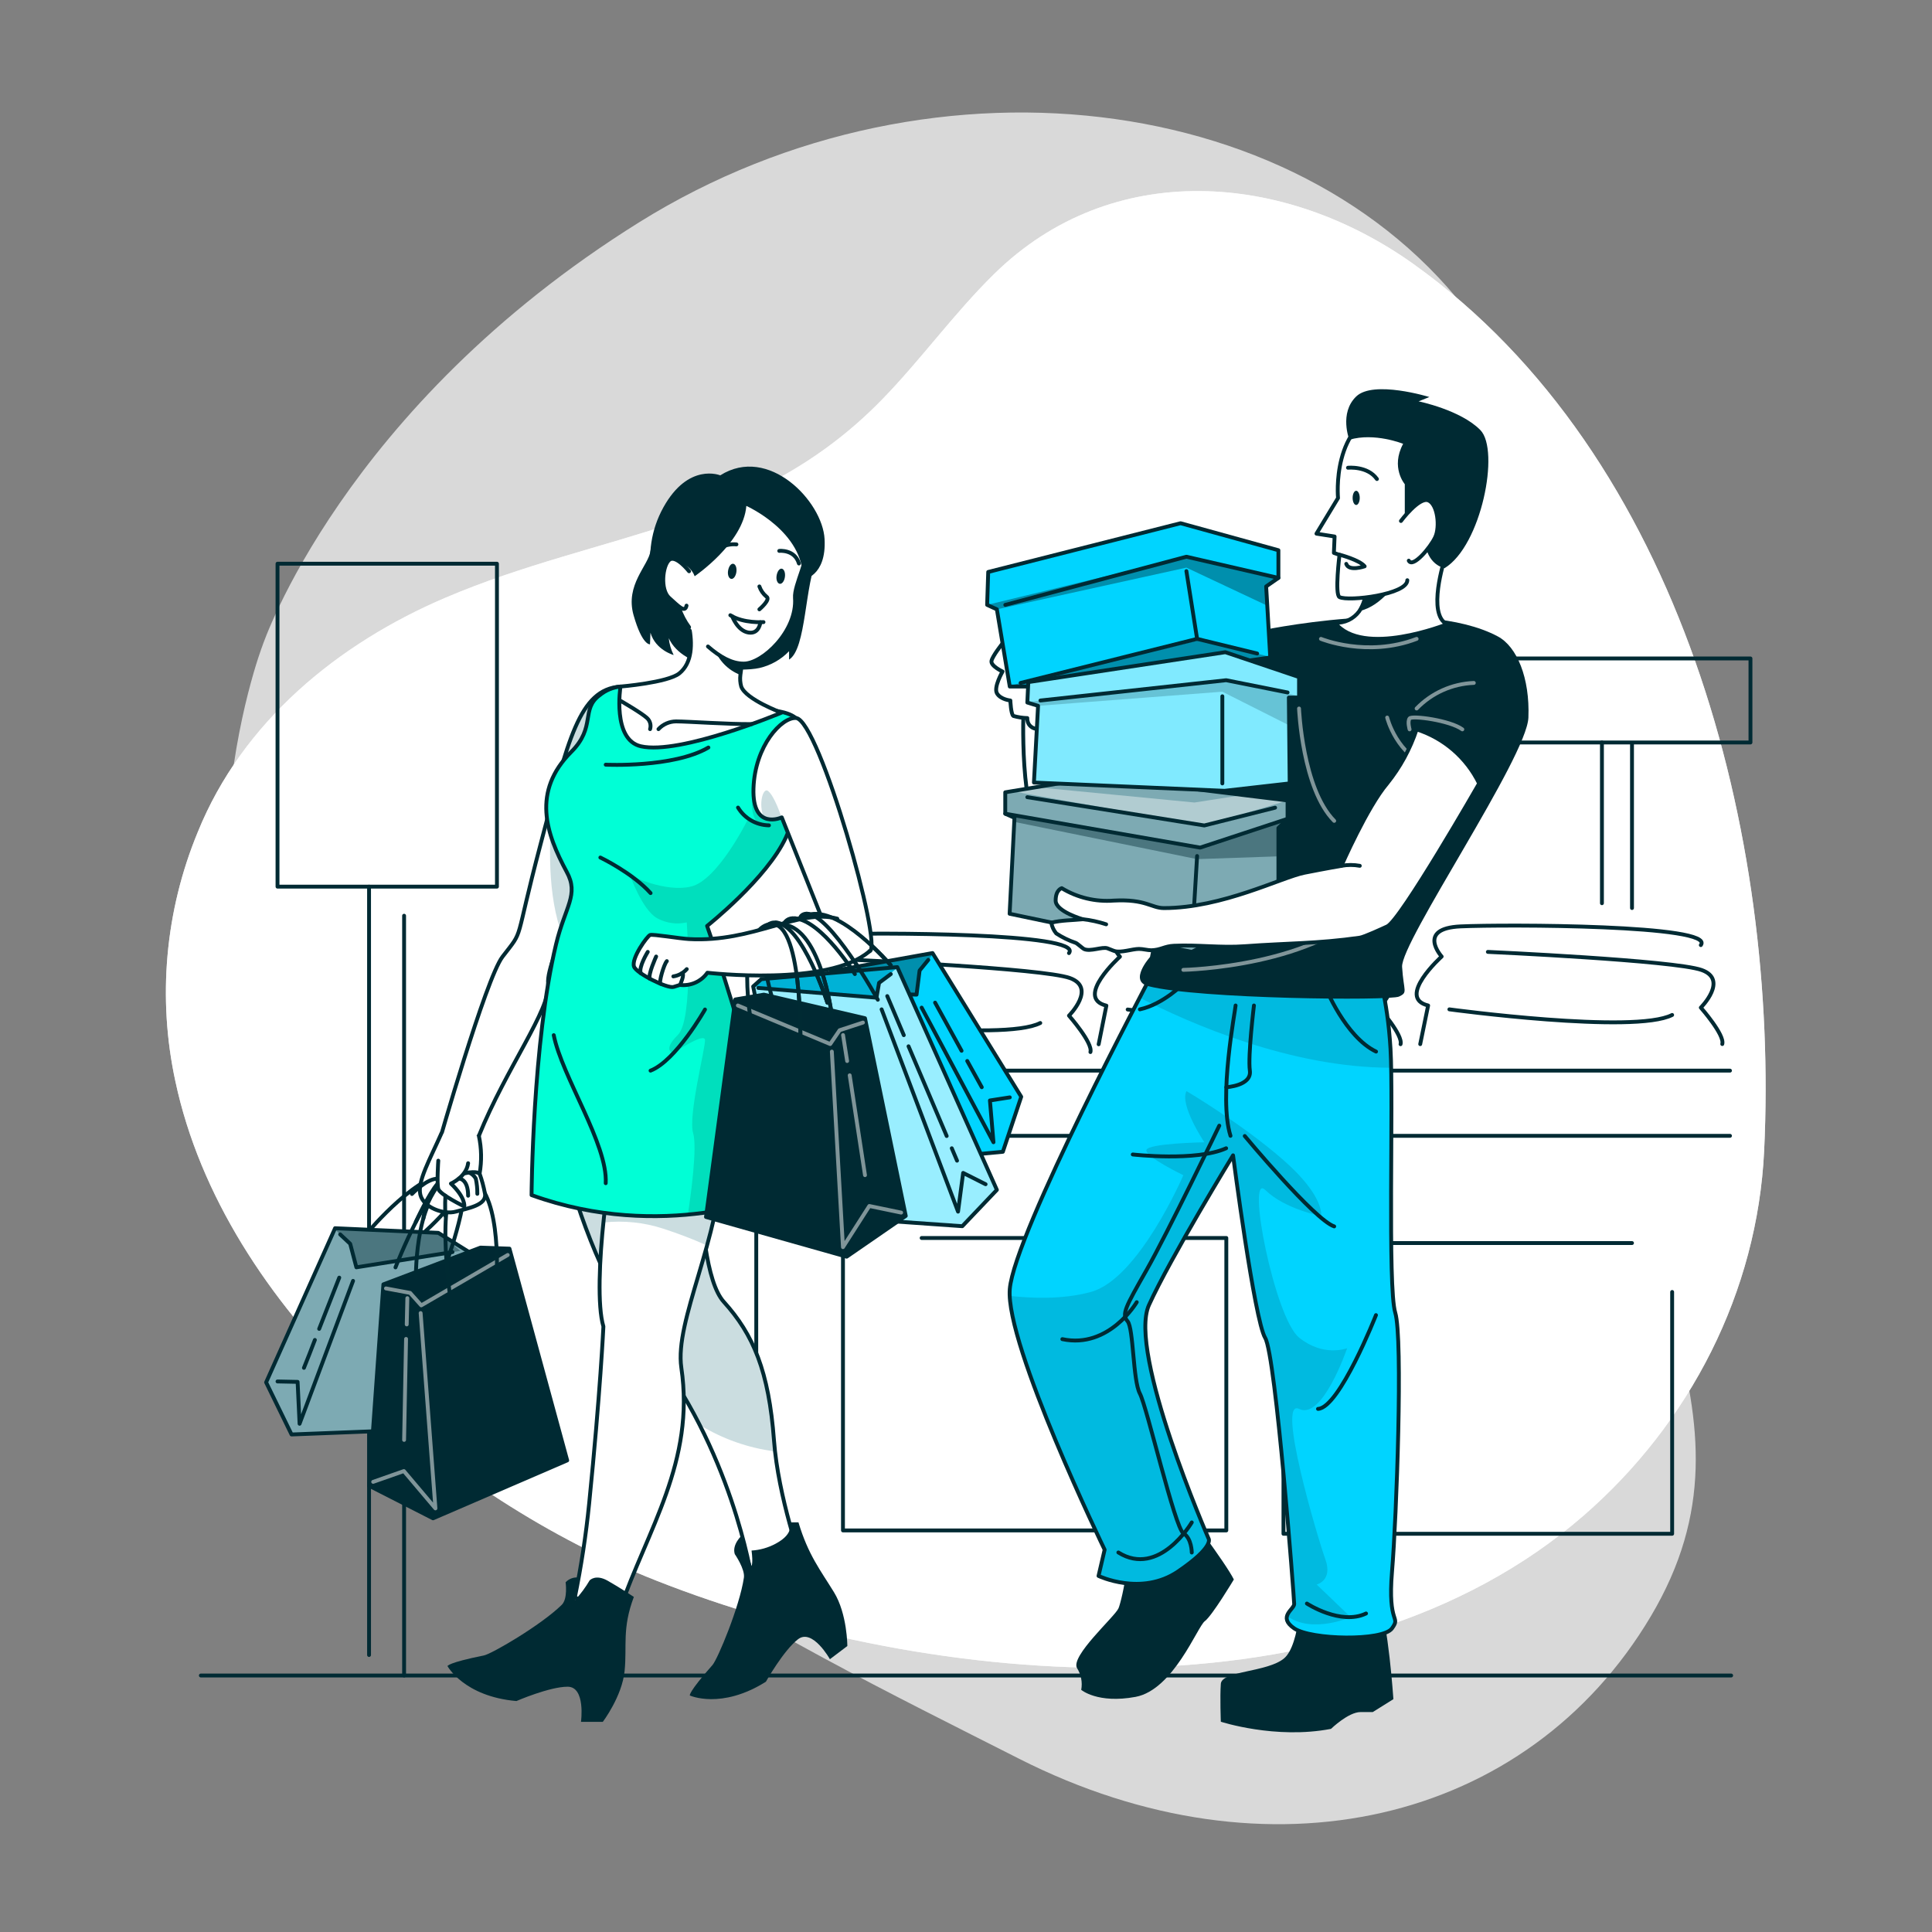 <svg xmlns="http://www.w3.org/2000/svg" xmlns:xlink="http://www.w3.org/1999/xlink" id="Layer_1" viewBox="0 0 500 500"><rect x="0" y="0" width="500" height="500" fill="#808080" stroke="none"/><defs><clipPath id="clippath"><path d="M160.58,177.68c-10.74.74-13.54,13.79-20.65,40.69s-4.08,21.7-9.88,29.23c-4.32,5.62-16.62,48.71-16.62,48.71,0,0,9.76-.54,10.5-2.36,7.12-17.63,18.65-32.81,17.93-39.36s13.51-32.66,13.51-32.66l5.21-44.25Z" fill="none"></path></clipPath><clipPath id="clippath-1"><path d="M139.93,270.2s6,50.46,27.71,77.54c21.71,27.08,26.85,60.45,26.85,60.45l13-3.75s-6.08-16.86-7.18-31.65c-1.34-17.93-5.35-27.43-13-35.88-9.06-10-6-64.72-6-64.72l-41.38-1.99Z" fill="none"></path></clipPath><clipPath id="clippath-2"><path d="M160.28,294c-2,1.3-7.28,38.75-4.12,49.3,0,0-.8,17.14-3.69,45.84-.819,8.131-2.051,16.214-3.69,24.22,0,0,10.52,6.37,11.5,3.52,7.36-21.23,19.62-38.63,16.05-62.91-1.8-12.24,10-33.05,10.88-55.76s-26.93-4.21-26.93-4.21Z" fill="none"></path></clipPath><clipPath id="clippath-3"><polygon points="264.29 283.84 259.54 298.08 227.89 301.04 216.45 256.88 215.02 251.36 241.34 246.65 241.48 246.88 264.29 283.84" fill="none"></polygon></clipPath><clipPath id="clippath-4"><path d="M160.58,177.68s8.79,4.19,16.95,5.57,23.63-1.38,28.43,2.57,2.37,20.18-2.55,30.86-20.41,22.95-20.41,22.95c0,0,8,22.94,12.73,42.37s5.14,27.29,5.14,27.29c0,0-29.28,12.27-63.3,0,0,0,.23-39.45,6.33-64.88,2.37-9.89,6-12.84,2.77-18.76-5.34-9.89-9.1-20.8,1.19-31.08,6.44-6.45,2.39-11,7.32-14.64,1.535-1.271,3.416-2.055,5.4-2.25Z" fill="none"></path></clipPath><clipPath id="clippath-5"><path d="M206,185.82c-3.68-.26-10.63,7.13-11,18.2-.37,11.07,7.32,7.52,7.32,7.52l11.19,28.09s8,7.59,11.56,6.56-13.07-59.93-19.07-60.37Z" fill="none"></path></clipPath><clipPath id="clippath-6"><polygon points="197.02 253.41 232.22 250.29 257.99 307.94 249.04 317.34 206.49 314.34 194.92 255.29 197.02 253.41" fill="none"></polygon></clipPath><clipPath id="clippath-7"><polygon points="190.3 258.66 197.69 257.41 223.86 263.52 234.41 314.68 219.11 325.23 182.71 314.95 190.3 258.66" fill="none"></polygon></clipPath><clipPath id="clippath-8"><polygon points="68.87 357.75 75.45 371.24 107.22 370 121.37 324.01 113.43 319.06 86.71 317.86 86.61 318.11 68.87 357.75" fill="none"></polygon></clipPath><clipPath id="clippath-9"><polygon points="131.85 323.15 124.35 322.88 99.22 332.39 95.51 384.5 112.07 392.94 146.79 377.95 131.85 323.15" fill="none"></polygon></clipPath><clipPath id="clippath-10"><path d="M297.75,252.84s-35.25,66.39-36.42,80.79,24.55,67.43,24.55,67.43l-1.58,6.79s11.07,5.3,20.57-1.15,7.91-8.51,7.91-8.51c0,0-21-48.19-15.43-60.45s21.76-38.74,21.76-38.74c0,0,5.54,42.65,8.31,47.24s7.51,67.5,7.51,68.88-4.35,3.31,0,6.3,22.95,3.34,25.32,0-1.18-.71,0-14.68,2.86-60.38.84-67-.44-54.82-1.23-68.29c-.79-13.47-3.56-21.15-3.56-21.15l-58.55,2.54Z" fill="none"></path></clipPath><clipPath id="clippath-11"><polygon points="333.22 207.16 333.22 211.91 330.85 214.29 330.85 235 308.43 246.35 261.29 236.48 262.49 212.7 262.54 211.65 260.46 210.72 260.16 210.59 260.16 205.05 261.88 204.76 268.17 203.72 283.9 201.1 321.65 205.74 333.22 207.16" fill="none"></polygon></clipPath><clipPath id="clippath-12"><polygon points="330.85 142.4 330.85 149.56 327.68 151.77 327.97 156.75 328.73 169.97 328.74 170.16 275.99 177.68 261.33 177.68 261.29 177.45 257.99 157.7 255.47 156.54 255.75 148.02 305.53 135.41 330.85 142.4" fill="none"></polygon></clipPath><clipPath id="clippath-13"><polygon points="336.19 175.22 336.19 180.53 333.55 180.53 333.62 187.72 333.77 202.74 316.9 204.66 267.58 202.52 268.65 182.67 265.87 181.81 265.88 181.66 266.12 176.53 317.11 168.79 336.19 175.22" fill="none"></polygon></clipPath></defs><g id="freepik--background-simple--inject-183"><path d="M67.93,167.09s-27.88,72,11.3,144.5,119.88,110.8,184.47,143.55c64.59,32.75,131.66,16.8,163.53-36.84s-11.84-91.93-11.9-168.42,11.45-96.74-30-161.36S242.27,9.59,165.43,57.52s-97.5,109.57-97.5,109.57Z" fill="#fff" opacity=".7"></path><path d="M45.39,279.85c-4.673-21.589-2.653-44.089,5.79-64.5,11.55-28.56,36.37-48.85,64.17-60.69,40.41-17.21,80.07-17.53,112.92-51.25,10.13-10.4,18.63-22.31,29-32.49,30.52-30,75.19-26.4,108.55-2.58,69.58,49.69,94.61,148.11,90.74,229.47-1.74,36.51-19.17,70.49-46.76,94.45-62.4,54.18-168.36,45.06-240,16.78-53.49-21.04-111.86-70.29-124.41-129.19Z" fill="#fff"></path><path d="M45.39,279.85c-4.673-21.589-2.653-44.089,5.79-64.5,11.55-28.56,36.37-48.85,64.17-60.69,40.41-17.21,80.07-17.53,112.92-51.25,10.13-10.4,18.63-22.31,29-32.49,30.52-30,75.19-26.4,108.55-2.58,69.58,49.69,94.61,148.11,90.74,229.47-1.74,36.51-19.17,70.49-46.76,94.45-62.4,54.18-168.36,45.06-240,16.78-53.49-21.04-111.86-70.29-124.41-129.19Z" fill="#fff" opacity=".7"></path></g><g id="freepik--Shop--inject-183"><polyline points="447.72 277.08 183.33 277.08 183.33 293.95 447.72 293.95" fill="none" stroke="#002a33" stroke-linecap="round" stroke-linejoin="round"></polyline><line x1="195.72" y1="295.61" x2="195.72" y2="421.61" fill="none" stroke="#002a33" stroke-linecap="round" stroke-linejoin="round"></line><path d="M440.17,244.59c4.07-5.28-50.67-5.36-62.17-4.84s-4.9,7.8-4.9,7.8c0,0-11.85,10.66-3.5,12.67l-2.05,10" fill="none" stroke="#002a33" stroke-linecap="round" stroke-linejoin="round"></path><path d="M385.06,246.35s48.31,2.18,55.33,4.69-.22,9.73-.22,9.73c0,0,6.25,7.09,5.55,9.43" fill="none" stroke="#002a33" stroke-linecap="round" stroke-linejoin="round"></path><path d="M375.1,261.22s47.87,6.48,57.65,1.45" fill="none" stroke="#002a33" stroke-linecap="round" stroke-linejoin="round"></path><path d="M356.91,244.63c4.07-5.28-50.68-5.36-62.17-4.84s-4.9,7.8-4.9,7.8c0,0-11.86,10.66-3.51,12.67l-2,10" fill="none" stroke="#002a33" stroke-linecap="round" stroke-linejoin="round"></path><path d="M301.8,246.39s48.31,2.18,55.32,4.69-.21,9.73-.21,9.73c0,0,6.24,7.09,5.55,9.43" fill="none" stroke="#002a33" stroke-linecap="round" stroke-linejoin="round"></path><path d="M291.84,261.26s47.87,6.47,57.64,1.45" fill="none" stroke="#002a33" stroke-linecap="round" stroke-linejoin="round"></path><path d="M276.65,246.66c4.06-5.28-50.68-5.35-62.18-4.83s-4.89,7.79-4.89,7.79c0,0-11.86,10.67-3.51,12.68l-2,10" fill="none" stroke="#002a33" stroke-linecap="round" stroke-linejoin="round"></path><path d="M221.54,248.43s48.3,2.17,55.32,4.68-.21,9.74-.21,9.74c0,0,6.24,7.09,5.55,9.42" fill="none" stroke="#002a33" stroke-linecap="round" stroke-linejoin="round"></path><path d="M211.57,263.3s47.88,6.47,57.65,1.45" fill="none" stroke="#002a33" stroke-linecap="round" stroke-linejoin="round"></path><rect x="383.54" y="170.41" width="69.48" height="21.74" fill="none" stroke="#002a33" stroke-linecap="round" stroke-linejoin="round"></rect><line x1="414.58" y1="233.75" x2="414.58" y2="192.15" fill="none" stroke="#002a33" stroke-linecap="round" stroke-linejoin="round"></line><line x1="422.36" y1="192.69" x2="422.36" y2="235" fill="none" stroke="#002a33" stroke-linecap="round" stroke-linejoin="round"></line><polyline points="218.16 322.76 218.16 396.07 317.37 396.07 317.37 320.39 238.52 320.39" fill="none" stroke="#002a33" stroke-linecap="round" stroke-linejoin="round"></polyline><polyline points="432.75 334.36 432.75 396.94 332.16 396.94 332.16 321.7 422.36 321.7" fill="none" stroke="#002a33" stroke-linecap="round" stroke-linejoin="round"></polyline><rect x="71.82" y="145.89" width="56.79" height="83.57" fill="none" stroke="#002a33" stroke-linecap="round" stroke-linejoin="round"></rect><line x1="95.51" y1="229.46" x2="95.51" y2="428.31" fill="none" stroke="#002a33" stroke-linecap="round" stroke-linejoin="round"></line><line x1="104.58" y1="236.99" x2="104.58" y2="433.62" fill="none" stroke="#002a33" stroke-linecap="round" stroke-linejoin="round"></line></g><g id="freepik--Floor--inject-183"><line x1="51.98" y1="433.62" x2="448.02" y2="433.62" fill="none" stroke="#002a33" stroke-linecap="round" stroke-linejoin="round"></line></g><g id="freepik--character-1--inject-183"><path d="M160.58,177.68c-10.74.74-13.54,13.79-20.65,40.69s-4.08,21.7-9.88,29.23c-4.32,5.62-16.62,48.71-16.62,48.71,0,0,9.76-.54,10.5-2.36,7.12-17.63,18.65-32.81,17.93-39.36s13.51-32.66,13.51-32.66l5.21-44.25Z" fill="#fff"></path><g clip-path="url(#clippath)"><path d="M159.39,187.77l-4,34.16s-5.85,10.72-9.86,20.14c-3.82-10.11-3.67-23.87-2.29-36.15,4.62-17.11,7.9-26.19,15.43-28l.72,9.85Z" fill="#7daab3" opacity=".4"></path></g><path d="M160.58,177.68c-10.74.74-13.54,13.79-20.65,40.69s-4.08,21.7-9.88,29.23c-4.32,5.62-16.62,48.71-16.62,48.71,0,0,9.76-.54,10.5-2.36,7.12-17.63,18.65-32.81,17.93-39.36s13.51-32.66,13.51-32.66l5.21-44.25Z" fill="none" stroke="#002a33" stroke-linecap="round" stroke-linejoin="round"></path><path d="M139.93,270.2s6,50.46,27.71,77.54,26.85,60.45,26.85,60.45l13-3.75s-6.08-16.86-7.18-31.65c-1.34-17.93-5.35-27.43-13-35.88-9.06-10-6-64.72-6-64.72l-41.38-1.99Z" fill="#fff"></path><g clip-path="url(#clippath-1)"><path d="M200.53,375.62c-6.908-.887-13.548-3.232-19.48-6.88-3.745-7.438-8.238-14.474-13.41-21-21.64-27.08-27.71-77.54-27.71-77.54l41.34,2s-3.1,54.75,6,64.72c7.69,8.45,11.7,17.95,13,35.88.07.93.16,1.87.26,2.82Z" fill="#7daab3" opacity=".4"></path></g><path d="M139.93,270.2s6,50.46,27.71,77.54,26.85,60.45,26.85,60.45l13-3.75s-6.08-16.86-7.18-31.65c-1.34-17.93-5.35-27.43-13-35.88-9.06-10-6-64.72-6-64.72l-41.38-1.99Z" fill="none" stroke="#002a33" stroke-linecap="round" stroke-linejoin="round"></path><path d="M160.28,294c-2,1.3-7.28,38.75-4.12,49.3,0,0-.8,17.14-3.69,45.84-.819,8.131-2.051,16.214-3.69,24.22,0,0,10.52,6.37,11.5,3.52,7.36-21.23,19.62-38.63,16.05-62.91-1.8-12.24,10-33.05,10.88-55.76s-26.93-4.21-26.93-4.21Z" fill="#fff"></path><g clip-path="url(#clippath-2)"><path d="M187.21,298.16c-.461,8.196-1.874,16.31-4.21,24.18-3.683-1.648-7.452-3.097-11.29-4.34-5.011-1.647-10.318-2.196-15.56-1.61,1.16-11.34,3.09-21.77,4.13-22.44-0.0.05,27.72-18.5,26.93,4.21Z" fill="#7daab3" opacity=".4"></path></g><path d="M160.28,294c-2,1.3-7.28,38.75-4.12,49.3,0,0-.8,17.14-3.69,45.84-.819,8.131-2.051,16.214-3.69,24.22,0,0,10.52,6.37,11.5,3.52,7.36-21.23,19.62-38.63,16.05-62.91-1.8-12.24,10-33.05,10.88-55.76s-26.93-4.21-26.93-4.21Z" fill="none" stroke="#002a33" stroke-linecap="round" stroke-linejoin="round"></path><path d="M211.62,144.19c-3.43,6.93-2.87,23.74-7.41,26.51v-2.17c-2.08,2.17-4.75,3.682-7.68,4.35-4.83,1.06-19.62.59-23.46-7.72.161,1.517.591,2.994,1.27,4.36,0,0-4.66-1.25-6-5.77l-.12,3s-2,.37-4.25-7.53,3.9-12.9,4.37-16.65,6-11.43,17.08-13.21,26.2,14.83,26.2,14.83Z" fill="#002a33"></path><polygon points="264.29 283.84 259.54 298.08 227.89 301.04 216.45 256.88 215.02 251.36 241.34 246.65 241.48 246.88 264.29 283.84" fill="#00d4ff"></polygon><g clip-path="url(#clippath-3)"><polygon points="241.48 246.88 237.99 251.16 237.2 257.4 216.45 256.88 215.02 251.36 241.34 246.65 241.48 246.88" fill="#002a33" opacity=".4"></polygon></g><polygon points="264.29 283.84 259.54 298.08 227.89 301.04 216.45 256.88 215.02 251.36 241.34 246.65 241.48 246.88 264.29 283.84" fill="none" stroke="#002a33" stroke-linecap="round" stroke-linejoin="round"></polygon><polyline points="240.24 248.41 237.99 251.17 237.2 257.41 218.12 256.93" fill="none" stroke="#002a33" stroke-linecap="round" stroke-linejoin="round"></polyline><polyline points="238.52 260.77 257.11 295.61 256.19 284.8 261.33 284" fill="none" stroke="#002a33" stroke-linecap="round" stroke-linejoin="round"></polyline><path d="M248.85,271.94l-6.85-12.46" fill="none" stroke="#002a33" stroke-linecap="round" stroke-linejoin="round"></path><path d="M254.08,281.37c-1.25-2.27-2.51-4.53-3.76-6.79" fill="none" stroke="#002a33" stroke-linecap="round" stroke-linejoin="round"></path><path d="M230.54,249.82s-13.38-15.62-21.27-13,8.31,15.92,8.31,15.92" fill="none" stroke="#002a33" stroke-linecap="round" stroke-linejoin="round"></path><path d="M227.18,258.73s-12.51-22.73-18.62-22.25,4.84,21.72,4.84,21.72" fill="none" stroke="#002a33" stroke-linecap="round" stroke-linejoin="round"></path><path d="M160.58,177.68s8.79,4.19,16.95,5.57,23.63-1.38,28.43,2.57,2.37,20.18-2.55,30.86-20.41,22.95-20.41,22.95c0,0,8,22.94,12.73,42.37s5.14,27.29,5.14,27.29c0,0-29.28,12.27-63.3,0,0,0,.23-39.45,6.33-64.88,2.37-9.89,6-12.84,2.77-18.76-5.34-9.89-9.1-20.8,1.19-31.08,6.44-6.45,2.39-11,7.32-14.64,1.535-1.272,3.416-2.055,5.4-2.25Z" fill="#00ffd6"></path><g clip-path="url(#clippath-4)"><path d="M183,239.63s8,22.94,12.73,42.37,5.14,27.29,5.14,27.29c-7.346,2.713-15.032,4.396-22.84,5,.73-4.8,2.46-17.32,1.36-21-1.37-4.52,3.21-22.11,3.06-24.16s-8.19,3.41-8.19,3.41c0,0-3-.57,1.15-4.68s2.32-29.15,2.32-29.15c-2.61.595-5.348.207-7.69-1.09-3.86-2.18-7-11.13-7-11.13,0,0,9,4.6,15.85,2.93s14.47-17,14.47-17h2.34c-1.92-2.6-.79-8.42-.79-8.42l13.47-6.12c-.634,6.49-2.323,12.834-5,18.78-4.89,10.7-20.38,22.97-20.38,22.97Z" fill="#002a33" opacity=".15"></path></g><path d="M160.58,177.68s8.79,4.19,16.95,5.57,23.63-1.38,28.43,2.57,2.37,20.18-2.55,30.86-20.41,22.95-20.41,22.95c0,0,8,22.94,12.73,42.37s5.14,27.29,5.14,27.29c0,0-29.28,12.27-63.3,0,0,0,.23-39.45,6.33-64.88,2.37-9.89,6-12.84,2.77-18.76-5.34-9.89-9.1-20.8,1.19-31.08,6.44-6.45,2.39-11,7.32-14.64,1.535-1.272,3.416-2.055,5.4-2.25Z" fill="none" stroke="#002a33" stroke-linecap="round" stroke-linejoin="round"></path><path d="M202.25,184.44s-26.26,11-36.39,8.7c-7.47-1.7-5.28-15.46-5.28-15.46,0,0,12.16-1,15.2-3.39,6.84-5.47,0-20.18,0-20.18l20.53,4.89c-1.335,3.187-2.494,6.445-3.47,9.76-.592,1.931-1.004,3.913-1.23,5.92-.129,1.005-.054,2.025.22,3,1.17,3.32,10.42,6.76,10.42,6.76Z" fill="#fff" stroke="#002a33" stroke-linecap="round" stroke-linejoin="round"></path><path d="M206,185.82c-3.68-.26-10.63,7.13-11,18.2s7.32,7.52,7.32,7.52l11.19,28.09s8,7.59,11.56,6.56-13.07-59.93-19.07-60.37Z" fill="#fff"></path><g clip-path="url(#clippath-5)"><path d="M202.25,211.54c-1.448.646-3.095.682-4.57.1-1.48-3.71-.18-7.76,1-7,1.77,1.24,3.57,6.9,3.57,6.9Z" fill="#7daab3" opacity=".4"></path></g><path d="M206,185.82c-3.68-.26-10.63,7.13-11,18.2s7.32,7.52,7.32,7.52l11.19,28.09s8,7.59,11.56,6.56-13.07-59.93-19.07-60.37Z" fill="none" stroke="#002a33" stroke-linecap="round" stroke-linejoin="round"></path><path d="M221.24,252.09s-8.4-13.64-15.47-14.43-2,16.22-2,16.22" fill="none" stroke="#002a33" stroke-linecap="round" stroke-linejoin="round"></path><polygon points="197.02 253.41 232.22 250.29 257.99 307.94 249.04 317.34 206.49 314.34 194.92 255.29 197.02 253.41" fill="#00d4ff"></polygon><g clip-path="url(#clippath-6)"><g><polygon points="232.28 250.42 227.5 254.36 226.58 258.18 194.92 255.29 197.02 253.4 232.22 250.29 232.28 250.42" fill="#002a33" opacity=".2"></polygon><polygon points="257.99 307.94 249.04 317.34 206.49 314.34 194.92 255.29 194.92 255.29 226.83 258.2 227.5 254.36 232.28 250.42 257.99 307.94" fill="#fff" opacity=".6"></polygon></g></g><polygon points="197.02 253.41 232.22 250.29 257.99 307.94 249.04 317.34 206.49 314.34 194.92 255.29 197.02 253.41" fill="none" stroke="#002a33" stroke-linecap="round" stroke-linejoin="round"></polygon><polyline points="196.25 255.68 226.83 258.2 227.5 254.36 230.54 252.09" fill="none" stroke="#002a33" stroke-linecap="round" stroke-linejoin="round"></polyline><polyline points="228.16 261.22 247.94 313.57 249.26 303.55 255.07 306.48" fill="none" stroke="#002a33" stroke-linecap="round" stroke-linejoin="round"></polyline><path d="M246.32,297.17l1.36,3.21" fill="none" stroke="#002a33" stroke-linecap="round" stroke-linejoin="round"></path><path d="M235.13,270.78l9.87,23.22" fill="none" stroke="#002a33" stroke-linecap="round" stroke-linejoin="round"></path><path d="M229.62,257.79c1.42,3.373,2.847,6.743,4.28,10.11" fill="none" stroke="#002a33" stroke-linecap="round" stroke-linejoin="round"></path><path d="M214.12,259.48s-6.43-20.14-13.35-20.73-1,19.28-1,19.28" fill="none" stroke="#002a33" stroke-linecap="round" stroke-linejoin="round"></path><polygon points="190.3 258.66 197.69 257.41 223.86 263.52 234.41 314.68 219.11 325.23 182.71 314.95 190.3 258.66" fill="#002a33"></polygon><g clip-path="url(#clippath-7)"><polygon points="190.3 258.66 214.53 269.02 216.47 265.94 223.86 263.52 197.69 257.41 190.3 258.66" fill="#002a33" opacity=".3"></polygon></g><polygon points="190.3 258.66 197.69 257.41 223.86 263.52 234.41 314.68 219.11 325.23 182.71 314.95 190.3 258.66" fill="none" stroke="#002a33" stroke-linecap="round" stroke-linejoin="round"></polygon><g opacity=".5"><polyline points="190.96 260.22 214.86 270.2 217.3 266.62 223.33 264.64" fill="none" stroke="#fff" stroke-linecap="round" stroke-linejoin="round"></polyline><polyline points="215.28 272.15 218.16 322.76 224.98 312.11 233.22 313.82" fill="none" stroke="#fff" stroke-linecap="round" stroke-linejoin="round"></polyline><line x1="219.9" y1="278.29" x2="223.86" y2="304.13" fill="none" stroke="#fff" stroke-linecap="round" stroke-linejoin="round"></line><line x1="218.18" y1="267.87" x2="219.24" y2="274.59" fill="none" stroke="#fff" stroke-linecap="round" stroke-linejoin="round"></line></g><path d="M194.49,265.21s-4.46-23.69,4.44-26,8.21,31,8.21,31" fill="none" stroke="#002a33" stroke-linecap="round" stroke-linejoin="round"></path><path d="M215.29,262.84s-3-24.09-13.55-23.6" fill="none" stroke="#002a33" stroke-linecap="round" stroke-linejoin="round"></path><path d="M95.12,319s13.88-16.67,22.08-15.16-8,15.62-8,15.62" fill="none" stroke="#002a33" stroke-linecap="round" stroke-linejoin="round"></path><polygon points="68.87 357.75 75.45 371.24 107.22 370 121.37 324.01 113.43 319.06 86.71 317.86 86.61 318.11 68.87 357.75" fill="#7daab3"></polygon><g clip-path="url(#clippath-8)"><polygon points="86.61 318.11 90.63 321.89 92.24 327.97 119.14 323.72 113.43 319.06 86.71 317.86 86.61 318.11" fill="#002a33" opacity=".4"></polygon></g><polygon points="68.87 357.75 75.45 371.24 107.22 370 121.37 324.01 113.43 319.06 86.71 317.86 86.61 318.11 68.87 357.75" fill="none" stroke="#002a33" stroke-linecap="round" stroke-linejoin="round"></polygon><polyline points="88.04 319.46 90.63 321.89 92.23 327.98 117.1 324.04" fill="none" stroke="#002a33" stroke-linecap="round" stroke-linejoin="round"></polyline><polyline points="91.37 331.49 77.53 368.47 77.02 357.63 71.82 357.52" fill="none" stroke="#002a33" stroke-linecap="round" stroke-linejoin="round"></polyline><path d="M82.6,343.91l5.2-13.26" fill="none" stroke="#002a33" stroke-linecap="round" stroke-linejoin="round"></path><path d="M78.66,354c1-2.41,1.89-4.81,2.83-7.22" fill="none" stroke="#002a33" stroke-linecap="round" stroke-linejoin="round"></path><path d="M102.35,328s9.4-24.18,15.52-24.5-1.93,22.17-1.93,22.17" fill="none" stroke="#002a33" stroke-linecap="round" stroke-linejoin="round"></path><polygon points="131.85 323.15 124.35 322.88 99.22 332.39 95.51 384.5 112.07 392.94 146.79 377.95 131.85 323.15" fill="#002a33"></polygon><g clip-path="url(#clippath-9)"><polygon points="131.85 323.15 109.2 336.62 106.87 333.82 99.22 332.39 124.35 322.88 131.85 323.15" fill="#002a33" opacity=".3"></polygon></g><polygon points="131.85 323.15 124.35 322.88 99.22 332.39 95.51 384.5 112.07 392.94 146.79 377.95 131.85 323.15" fill="none" stroke="#002a33" stroke-linecap="round" stroke-linejoin="round"></polygon><g opacity=".5"><polyline points="131.4 324.79 109.02 337.83 106.13 334.6 99.89 333.44" fill="none" stroke="#fff" stroke-linecap="round" stroke-linejoin="round"></polyline><polyline points="108.86 339.82 112.69 390.37 104.52 380.71 96.58 383.5" fill="none" stroke="#fff" stroke-linecap="round" stroke-linejoin="round"></polyline><line x1="105.09" y1="346.51" x2="104.58" y2="372.65" fill="none" stroke="#fff" stroke-linecap="round" stroke-linejoin="round"></line><line x1="105.42" y1="335.96" x2="105.26" y2="342.76" fill="none" stroke="#fff" stroke-linecap="round" stroke-linejoin="round"></line></g><path d="M128.55,330.2s1.3-24.07-7.82-25.16-4.06,31.77-4.06,31.77" fill="none" stroke="#002a33" stroke-linecap="round" stroke-linejoin="round"></path><path d="M107.63,330.59s-.23-24.27,10.31-25.18" fill="none" stroke="#002a33" stroke-linecap="round" stroke-linejoin="round"></path><path d="M216.69,237.75c-10-2.68-21.77,6.21-38.36,5.28-2.53-.14-9.36-1.32-10.09-1.05s-4.9,6-4.16,8.17c.59,1.75,8.65,5.77,10.26,5.26l1.61-.51c2.774.338,5.509-.876,7.12-3.16,0,0,31.38,3.67,41.93-5.55" fill="#fff" stroke="#002a33" stroke-linecap="round" stroke-linejoin="round"></path><path d="M176,254.9s1.36-3,.47-3" fill="none" stroke="#002a33" stroke-linecap="round" stroke-linejoin="round"></path><path d="M177.73,250.81c-.902,1.012-2.129,1.677-3.47,1.88" fill="none" stroke="#002a33" stroke-linecap="round" stroke-linejoin="round"></path><path d="M170.93,254.59c-.48-.2.86-5,1.65-5.85" fill="none" stroke="#002a33" stroke-linecap="round" stroke-linejoin="round"></path><path d="M168.18,253.29c-.54-1,1.63-5.74,1.63-5.74" fill="none" stroke="#002a33" stroke-linecap="round" stroke-linejoin="round"></path><path d="M165.84,251.88c-.67-1.55,1.8-5.53,1.8-5.53" fill="none" stroke="#002a33" stroke-linecap="round" stroke-linejoin="round"></path><path d="M198.93,239.24c8.9-2.29,8.21,31,8.21,31" fill="none" stroke="#002a33" stroke-linecap="round" stroke-linejoin="round"></path><path d="M215.29,262.84s-3-24.09-13.55-23.6" fill="none" stroke="#002a33" stroke-linecap="round" stroke-linejoin="round"></path><path d="M221.24,252.09s-8.4-13.64-15.47-14.43" fill="none" stroke="#002a33" stroke-linecap="round" stroke-linejoin="round"></path><path d="M214.12,259.48s-6.43-20.14-13.35-20.73" fill="none" stroke="#002a33" stroke-linecap="round" stroke-linejoin="round"></path><path d="M230.54,249.82s-13.38-15.62-21.27-13" fill="none" stroke="#002a33" stroke-linecap="round" stroke-linejoin="round"></path><path d="M227.18,258.73s-12.51-22.73-18.62-22.25" fill="none" stroke="#002a33" stroke-linecap="round" stroke-linejoin="round"></path><path d="M160.29,181.19s5.76,3.32,7.15,4.63c.804.723,1.116,1.846.8,2.88" fill="none" stroke="#002a33" stroke-linecap="round" stroke-linejoin="round"></path><path d="M170.41,188.7c1.18-1.272,2.835-1.997,4.57-2,2.94,0,14.13.78,19.51.69" fill="none" stroke="#002a33" stroke-linecap="round" stroke-linejoin="round"></path><path d="M152.6,409c-1.085,1.846-2.366,3.569-3.82,5.14l1-5.87c-1.263-.157-2.525.296-3.4,1.22,0,0,.61,4.27-1,5.84-5.35,5.26-18.15,12.71-20.15,13.1-9.42,1.89-9.42,2.75-9.42,2.75,0,0,4.22,7.85,17.84,9.05,0,0,8.54-3.71,13.25-3.71s3.46,9.1,3.46,9.1h5.64s5-6.59,5.65-13.19-.7-10.92,2.39-19.15c0,0-3.65-2.43-6.79-4.2s-4.65-.08-4.65-.08Z" fill="#002a33"></path><path d="M194.5,401.28c.43,3.25,0,4,0,4l-2.5-7.93s-2.63,2.34-1.84,4.85c0,0,2.69,3.88,2.36,6.1-1.09,7.43-6.79,21.1-8.14,22.62-6.37,7.19-5.85,7.87-5.85,7.87,0,0,8.1,3.71,19.68-3.56,0,0,4.57-8.12,8.32-11s8.25,5.17,8.25,5.17l4.51-3.41s0-8.29-3.46-13.93-6.68-9.65-9.19-18.08h-2.44s1.73,2.77-3.49,5.54c-1.919,1.028-4.037,1.628-6.21,1.76Z" fill="#002a33"></path><path d="M114.23,293.33c-3,6.78-6.24,12.43-5.45,15.83s6.15,5.26,9.16,4.41,8.15-1.64,7.56-4.71c-.324-1.741-.785-3.453-1.38-5.12.57-3.245.506-6.57-.19-9.79" fill="#fff" stroke="#002a33" stroke-linecap="round" stroke-linejoin="round"></path><path d="M120,303.74s3-.87,4.11,0" fill="none" stroke="#002a33" stroke-linecap="round" stroke-linejoin="round"></path><path d="M113.24,306.93s-3.36,4.73-3.66,8.34" fill="none" stroke="#002a33" stroke-linecap="round" stroke-linejoin="round"></path><path d="M106.61,309s3.93-4.15,6.82-3.95" fill="none" stroke="#002a33" stroke-linecap="round" stroke-linejoin="round"></path><path d="M107.63,316.19s3.39-7.4,5.64-9.88" fill="none" stroke="#002a33" stroke-linecap="round" stroke-linejoin="round"></path><path d="M113.43,300.38s-.41,5.83,0,7.31,6.73,4.54,6.73,4.54c0,0,.4-2.25-3.46-5.92,0,0,4-1.72,4.45-5.27" fill="#fff" stroke="#002a33" stroke-linecap="round" stroke-linejoin="round"></path><path d="M115.27,314.7s-.15-3,0-5.24" fill="#fff" stroke="#002a33" stroke-linecap="round" stroke-linejoin="round"></path><path d="M118.77,305s2.38,0,2.38,4.45" fill="none" stroke="#002a33" stroke-linecap="round" stroke-linejoin="round"></path><path d="M121.37,303.45c.746.307,1.366.857,1.76,1.56.287,1.297.421,2.622.4,3.95" fill="none" stroke="#002a33" stroke-linecap="round" stroke-linejoin="round"></path><path d="M192.84,168.75c-.592,1.931-1.004,3.913-1.23,5.92-3.191-1.212-5.681-3.775-6.8-7l8.03,1.08Z" fill="#002a33"></path><path d="M178.33,162.31c-8.86-12-1.52-34.1,7.91-37.07,17.58-5.54,22.8,6.91,23.08,13.61.23,5.67-3.83,12.47-3.58,15.89.63,8.55-8.37,17.07-13.3,17-3.09,0-6.08-1.71-9.22-4.43" fill="#fff" stroke="#002a33" stroke-linecap="round" stroke-linejoin="round"></path><path d="M183.83,144.25c1.429-2.317,4.05-3.62,6.76-3.36" fill="none" stroke="#002a33" stroke-linecap="round" stroke-linejoin="round"></path><path d="M201.67,142.57s4-.44,5.09,3.26" fill="none" stroke="#002a33" stroke-linecap="round" stroke-linejoin="round"></path><path d="M190.58,148c-.14,1.08-.73,1.9-1.33,1.82s-1-1-.83-2.1.74-1.9,1.33-1.82.97.97.83,2.1Z" fill="#002a33"></path><path d="M203.14,149.27c-.13,1.08-.73,1.9-1.33,1.82s-1-1-.83-2.1.74-1.9,1.33-1.82.97,1.01.83,2.1Z" fill="#002a33"></path><path d="M196.53,151.77c.354,1.035.992,1.95,1.84,2.64,1.19.72-1.84,3.29-1.84,3.29" fill="none" stroke="#002a33" stroke-linecap="round" stroke-linejoin="round"></path><path d="M197.59,161s-5.15.39-8.58-1.78" fill="none" stroke="#002a33" stroke-linecap="round" stroke-linejoin="round"></path><path d="M189.5,159.51s1.36,3.73,4.19,4.19,3.1-2.67,3.1-2.67" fill="none" stroke="#002a33" stroke-linecap="round" stroke-linejoin="round"></path><path d="M176.4,145.83c1.566.536,2.807,1.748,3.38,3.3,0,0,12.62-8.57,13.37-18.2,0,0,15,6.65,14.65,19.08,0,0,6.13-.75,5.6-10.51s-14.5-24.39-27-16.48c0,0-8.23-3.43-14.73,8.31-6.5,11.74-3,25.84,4.86,27.89-.03-0-2.71-7.45-.13-13.39Z" fill="#002a33"></path><path d="M178.33,147.84s-3.43-4.38-5.14-2.93-2.38,7.71,0,9.83,4.08,4,4.48,2" fill="#fff" stroke="#002a33" stroke-linecap="round" stroke-linejoin="round"></path><path d="M191,209c1.696,2.81,4.719,4.548,8,4.6" fill="none" stroke="#002a33" stroke-linecap="round" stroke-linejoin="round"></path><path d="M156.76,197.9s17.53.85,26.57-4.44" fill="none" stroke="#002a33" stroke-linecap="round" stroke-linejoin="round"></path><path d="M155.37,221.93s8.24,3.93,13,9.2" fill="none" stroke="#002a33" stroke-linecap="round" stroke-linejoin="round"></path><path d="M143.31,267.9c2.11,10.7,14,28.23,13.45,38.31" fill="none" stroke="#002a33" stroke-linecap="round" stroke-linejoin="round"></path><path d="M182.45,261.26s-7.5,13.25-14.09,15.82" fill="none" stroke="#002a33" stroke-linecap="round" stroke-linejoin="round"></path></g><g id="freepik--character-2--inject-183"><path d="M306.07,389.77s11.15,14.74,13.25,19c0,0-5.61,9.38-7.52,10.79s-8.11,17.77-17.92,19.59-14.06-1.82-14.06-1.82c.359-1.942-.027-3.949-1.08-5.62-1.79-3.1,9.82-13.35,10.73-15.49s4.3-17.34.93-20.46,15.67-5.99,15.67-5.99Z" fill="#002a33"></path><path d="M336.81,410.4s-.19,15.21-4.51,18.8-16.1,3.2-16.35,6.56,0,9.82,0,9.82c0,0,14.14,4.62,28.51,1.85,0,0,4.48-4.35,7.65-4.35h3.16l5.34-3.34s-1.38-20.4-3.76-24.75-20.04-4.59-20.04-4.59Z" fill="#002a33"></path><path d="M264.9,183.16s-1.31,28.6,5.55,34.35,22.71-17.17,22.71-17.17l-28.26-17.18Z" fill="#fff" stroke="#002a33" stroke-linecap="round" stroke-linejoin="round"></path><path d="M259.46,166.51s-2.59,3.22-2.86,4.53,2.86,2.75,2.86,2.75c0,0-2.39,4.1-1.43,5.68s3.45,1.82,3.45,1.82c0,0,.14,3.59.79,4,1.173.332,2.382.517,3.6.55,0,0-.3,2.86,3.39,2.94s4-26.56,4-26.56l-13.8,4.29Z" fill="#fff" stroke="#002a33" stroke-linecap="round" stroke-linejoin="round"></path><path d="M297.75,252.84s-35.25,66.39-36.42,80.79,24.55,67.43,24.55,67.43l-1.58,6.79s11.07,5.3,20.57-1.15,7.91-8.51,7.91-8.51c0,0-21-48.19-15.43-60.45s21.76-38.74,21.76-38.74c0,0,5.54,42.65,8.31,47.24s7.51,67.5,7.51,68.88-4.35,3.31,0,6.3,22.95,3.34,25.32,0-1.18-.71,0-14.68,2.86-60.38.84-67-.44-54.82-1.23-68.29-3.56-21.15-3.56-21.15l-58.55,2.54Z" fill="#00d4ff"></path><g clip-path="url(#clippath-10)"><g><path d="M360,276.33c-25.9,0-52-11.41-65.08-18.15,1.75-3.36,2.8-5.34,2.8-5.34l58.55-2.62s2.77,7.68,3.56,21.15c.11,1.34.17,3.02.17,4.96Z" fill="#002a33" opacity=".15"></path><path d="M349.54,418.5s-10,4.46-16.47-.29c.34-1.31,1.86-2.31,1.86-3.13,0-1.38-4.74-64.29-7.51-68.88s-8.31-47.2-8.31-47.2c0,0-16.22,26.51-21.76,38.78s15.43,60.45,15.43,60.45c0,0,1.58,2.05-7.91,8.51s-20.57,1.15-20.57,1.15l1.58-6.79s-23.91-49.3-24.57-65.73c5.44.61,13.59,1,20.94-1,12.44-3.27,24-30.23,24-30.23,0,0-9.93-4.78-9.56-6.52s15-2,15-2c0,0-6.51-9.75-4.62-13.24,0,0,14.32,8.41,25.12,17.88s9.7,14.45,9.7,14.45c0,0-9.36-1.77-14.42-6.73s2.38,33.1,8.75,38.2c6.21,5,12.12,2.84,12.42,2.73-.17.53-6.44,18.67-12.42,15.72s4.78,33.37,6.78,38.9-2.24,6.54-2.24,6.54l8.78,8.43Z" fill="#002a33" opacity=".15"></path></g></g><path d="M297.75,252.84s-35.25,66.39-36.42,80.79,24.55,67.43,24.55,67.43l-1.58,6.79s11.07,5.3,20.57-1.15,7.91-8.51,7.91-8.51c0,0-21-48.19-15.43-60.45s21.76-38.74,21.76-38.74c0,0,5.54,42.65,8.31,47.24s7.51,67.5,7.51,68.88-4.35,3.31,0,6.3,22.95,3.34,25.32,0-1.18-.71,0-14.68,2.86-60.38.84-67-.44-54.82-1.23-68.29-3.56-21.15-3.56-21.15l-58.55,2.54Z" fill="none" stroke="#002a33" stroke-linecap="round" stroke-linejoin="round"></path><path d="M325.31,163.38s42.46-9.29,62.33,1.33c4.94,2.64,8.31,10.71,7.91,21s-33.09,58.1-32.69,64.52,1.58,6.56-.79,7.68-52,.64-64.88-2.69c-5.17-1.33.43-7.54.43-7.54,0,0,9.9-53.06,27.69-84.3Z" fill="#002a33"></path><path d="M374.49,161.56s-21.83,8.75-29-.39c2.471.139,4.843-.992,6.29-3,1.125-1.734,1.736-3.753,1.76-5.82.097-1.938-.027-3.88-.37-5.79-.84-5.12,20.69-1.81,20.69-1.81,0,0-4.63,14.25.63,16.81Z" fill="#fff" stroke="#002a33" stroke-linecap="round" stroke-linejoin="round"></path><polygon points="333.22 207.16 333.22 211.91 330.85 214.29 330.85 235 308.43 246.35 261.29 236.48 262.49 212.7 262.54 211.65 260.46 210.72 260.16 210.59 260.16 205.05 261.88 204.76 268.17 203.72 283.9 201.1 321.65 205.74 333.22 207.16" fill="#7daab3"></polygon><g clip-path="url(#clippath-11)"><g><polygon points="333.22 207.16 333.22 207.18 311.66 213.63 261.88 204.76 268.17 203.72 309.12 207.69 321.65 205.74 333.22 207.16" fill="#fff" opacity=".4"></polygon><polygon points="333.22 211.74 333.22 211.91 330.85 214.29 330.85 221.62 309.77 222.34 262.49 212.7 262.54 211.65 260.46 210.72 310.6 219.36 333.22 211.74" fill="#002a33" opacity=".4"></polygon></g></g><polygon points="333.22 207.16 333.22 211.91 330.85 214.29 330.85 235 308.43 246.35 261.29 236.48 262.49 212.7 262.54 211.65 260.46 210.72 260.16 210.59 260.16 205.05 261.88 204.76 268.17 203.72 283.9 201.1 321.65 205.74 333.22 207.16" fill="none" stroke="#002a33" stroke-linecap="round" stroke-linejoin="round"></polygon><polyline points="265.87 206.31 311.67 213.63 329.99 209.03" fill="none" stroke="#002a33" stroke-linecap="round" stroke-linejoin="round"></polyline><polyline points="260.17 210.59 310.6 219.36 333.22 211.91" fill="none" stroke="#002a33" stroke-linecap="round" stroke-linejoin="round"></polyline><line x1="308.43" y1="244.59" x2="309.81" y2="221.54" fill="none" stroke="#002a33" stroke-linecap="round" stroke-linejoin="round"></line><polygon points="330.85 142.4 330.85 149.56 327.68 151.77 327.97 156.75 328.73 169.97 328.74 170.16 275.99 177.68 261.33 177.68 261.29 177.45 257.99 157.7 255.47 156.54 255.75 148.02 305.53 135.41 330.85 142.4" fill="#00d4ff"></polygon><g clip-path="url(#clippath-12)"><g><polygon points="330.85 149.56 327.68 151.77 327.97 156.75 307.04 146.9 257.99 157.7 255.47 156.54 307.04 144.08 330.85 149.38 330.85 149.56" fill="#002a33" opacity=".4"></polygon><path d="M328.74,170.16l-52.74,7.52h-14.67v-.23c10.29-2.61,49.53-11.91,49.53-11.91l17.87,4.46.01.16Z" fill="#002a33" opacity=".4"></path></g></g><polygon points="330.85 142.4 330.85 149.56 327.68 151.77 327.97 156.75 328.73 169.97 328.74 170.16 275.99 177.68 261.33 177.68 261.29 177.45 257.99 157.7 255.47 156.54 255.75 148.02 305.53 135.41 330.85 142.4" fill="none" stroke="#002a33" stroke-linecap="round" stroke-linejoin="round"></polygon><polyline points="260.17 156.54 307.04 144.08 330.85 149.56" fill="none" stroke="#002a33" stroke-linecap="round" stroke-linejoin="round"></polyline><polyline points="264.13 176.74 309.81 165.34 325.35 169.13" fill="none" stroke="#002a33" stroke-linecap="round" stroke-linejoin="round"></polyline><line x1="309.81" y1="165.34" x2="307.04" y2="147.81" fill="none" stroke="#002a33" stroke-linecap="round" stroke-linejoin="round"></line><polygon points="336.19 175.22 336.19 180.53 333.55 180.53 333.62 187.72 333.77 202.74 316.9 204.66 267.58 202.52 268.65 182.67 265.87 181.81 265.88 181.66 266.12 176.53 317.11 168.79 336.19 175.22" fill="#00d4ff"></polygon><g clip-path="url(#clippath-13)"><g><polygon points="336.19 175.22 336.19 180.53 333.55 180.53 333.62 187.72 333.77 202.74 316.9 204.66 267.58 202.52 268.65 182.67 265.87 181.81 265.88 181.66 266.12 176.53 317.11 168.79 336.19 175.22" fill="#fff" opacity=".5"></polygon><polygon points="336.19 180.53 333.55 180.53 333.62 187.72 316.34 179.01 268.65 182.67 265.87 181.81 265.88 181.66 317.33 176.04 336.19 180.12 336.19 180.53" fill="#002a33" opacity=".2"></polygon></g></g><polygon points="336.19 175.22 336.19 180.53 333.55 180.53 333.62 187.72 333.77 202.74 316.9 204.66 267.58 202.52 268.65 182.67 265.87 181.81 265.88 181.66 266.12 176.53 317.11 168.79 336.19 175.22" fill="none" stroke="#002a33" stroke-linecap="round" stroke-linejoin="round"></polygon><polyline points="269.26 181.29 317.33 176.04 333.22 179.21" fill="none" stroke="#002a33" stroke-linecap="round" stroke-linejoin="round"></polyline><line x1="316.34" y1="180.2" x2="316.34" y2="202.75" fill="none" stroke="#002a33" stroke-linecap="round" stroke-linejoin="round"></line><g opacity=".5"><path d="M364.8,188.76s-.59-2,0-2.83,10.49.5,13.65,2.83" fill="none" stroke="#fff" stroke-linecap="round" stroke-linejoin="round"></path><path d="M366.62,183.36c3.9-4.026,9.2-6.396,14.8-6.62" fill="none" stroke="#fff" stroke-linecap="round" stroke-linejoin="round"></path><path d="M341.86,165.34s11.94,4.91,24.76,0" fill="none" stroke="#fff" stroke-linecap="round" stroke-linejoin="round"></path><path d="M306.25,251s35.21-.67,49.85-17.93" fill="none" stroke="#fff" stroke-linecap="round" stroke-linejoin="round"></path><path d="M359,185.7s2.44,9.93,11.54,12.89" fill="none" stroke="#fff" stroke-linecap="round" stroke-linejoin="round"></path><path d="M336.19,183.36s.86,20.77,9.1,29.08" fill="none" stroke="#fff" stroke-linecap="round" stroke-linejoin="round"></path></g><path d="M366.62,188.76c7.078,2.262,12.924,7.32,16.18,14,0,0-20.31,35.43-23.8,37-1.1.5-5.91,2.74-7.09,2.91-10.93,1.56-18.76,1.4-29.77,2.21-6.15.46-12.18-.42-18.35-.12-2.42.11-3.4,1.11-5.83,1.17-.95,0-2.23-.36-3.18-.35-1.79,0-4.57,1.05-6.3.56-.53-.15-1.36-.54-1.88-.72-1.34-.47-4.41.94-6.06.19-.36-.17-1.81-1.51-2.18-1.61-1.764-.592-3.444-1.409-5-2.43-.671-.793-1.113-1.754-1.28-2.78,2.55-.65,5.48-.62,8.12-.89,0,0-7-2-7-4.83s1.58-3.21,1.58-3.21c4.037,2.451,8.741,3.574,13.45,3.21,8.31-.44,9.71,1.94,13,1.94,15.1,0,30.54-8,36.37-9.15s9.55-1.78,9.55-1.78c0,0,6.63-15.19,11.84-21.32,3.36-4.173,5.944-8.915,7.63-14Z" fill="#fff" stroke="#002a33" stroke-linecap="round" stroke-linejoin="round"></path><path d="M347.16,224.07c1.57-.288,3.18-.288,4.75,0" fill="none" stroke="#002a33" stroke-linecap="round" stroke-linejoin="round"></path><path d="M280.21,237.89c2.06.229,4.091.672,6.06,1.32" fill="none" stroke="#002a33" stroke-linecap="round" stroke-linejoin="round"></path><path d="M319.77,260.22c0,1-4.48,23.72-1.32,33.73" fill="none" stroke="#002a33" stroke-linecap="round" stroke-linejoin="round"></path><path d="M324.52,260.22s-1.59,12.94-1.06,16.86-6.09,4.29-6.09,4.29" fill="none" stroke="#002a33" stroke-linecap="round" stroke-linejoin="round"></path><path d="M343,255.46s5.14,12.85,13.12,16.69" fill="none" stroke="#002a33" stroke-linecap="round" stroke-linejoin="round"></path><path d="M306.25,254.59s-5.17,5.3-11.25,6.63" fill="none" stroke="#002a33" stroke-linecap="round" stroke-linejoin="round"></path><path d="M315.55,291.32s-13.46,27.93-18.86,37.43-6.46,11.34-4.88,13.18,1.36,15.3,3.19,18.73,9.08,34.81,11.25,36.13,2.18,5,2.18,5" fill="none" stroke="#002a33" stroke-linecap="round" stroke-linejoin="round"></path><path d="M293.16,298.78s16.44,1.88,24.16-1.61" fill="none" stroke="#002a33" stroke-linecap="round" stroke-linejoin="round"></path><path d="M322.14,294s18.08,21.74,23.15,23.39" fill="none" stroke="#002a33" stroke-linecap="round" stroke-linejoin="round"></path><path d="M356.1,340.35s-9.43,24-15,24.27" fill="none" stroke="#002a33" stroke-linecap="round" stroke-linejoin="round"></path><path d="M294.19,337s-7.16,12.16-19.26,9.57" fill="none" stroke="#002a33" stroke-linecap="round" stroke-linejoin="round"></path><path d="M308.43,394s-8.44,14.38-19,7.78" fill="none" stroke="#002a33" stroke-linecap="round" stroke-linejoin="round"></path><path d="M338.23,415s8.74,5.72,15.3,2.57" fill="none" stroke="#002a33" stroke-linecap="round" stroke-linejoin="round"></path><path d="M361.55,150.31s-3.76,6.48-9.77,7.85c1.125-1.734,1.736-3.753,1.76-5.82,4.07-1.18,8.01-2.03,8.01-2.03Z" fill="#002a33"></path><path d="M373.86,143.56c6.09-9,15.36-44.61-14.58-37.66-14.89,3.46-13,23-13,23l-5.58,9.21,4.69.74-.18,4.24,1.45.51s-1.27,10.28,0,10.93c2.32,1.18,17.55-.67,17.55-4.37" fill="#fff" stroke="#002a33" stroke-linecap="round" stroke-linejoin="round"></path><path d="M346.7,143.56s5.14,1.35,6.47,3c0,0-4.09,1.43-4.76-.63" fill="none" stroke="#002a33" stroke-linecap="round" stroke-linejoin="round"></path><path d="M348.86,121.05s5.07-.51,7.49,2.92" fill="none" stroke="#002a33" stroke-linecap="round" stroke-linejoin="round"></path><path d="M351.9,128.85c0,1-.41,1.84-.92,1.84s-.92-.82-.92-1.84.42-1.84.92-1.84.92.83.92,1.84Z" fill="#002a33"></path><path d="M349.21,113.81s-2.7-6.88,1.77-11.2,18.94.14,18.94.14l-2.79,1.12s10.91,2.22,16,7.45.25,29.9-9.26,35.71c0,0-3.43-.53-4.7-4.84s-5.61-8.59-5.61-8.59v-8.29s-3.73-4.33-.43-10.45c.02-0-7.42-3-13.92-1.05Z" fill="#002a33"></path><path d="M362.56,134.83s4.7-6.32,7.11-5.32,3,6.84,1.77,9.5-5.83,8.11-6.85,6.09" fill="#fff" stroke="#002a33" stroke-linecap="round" stroke-linejoin="round"></path></g></svg>